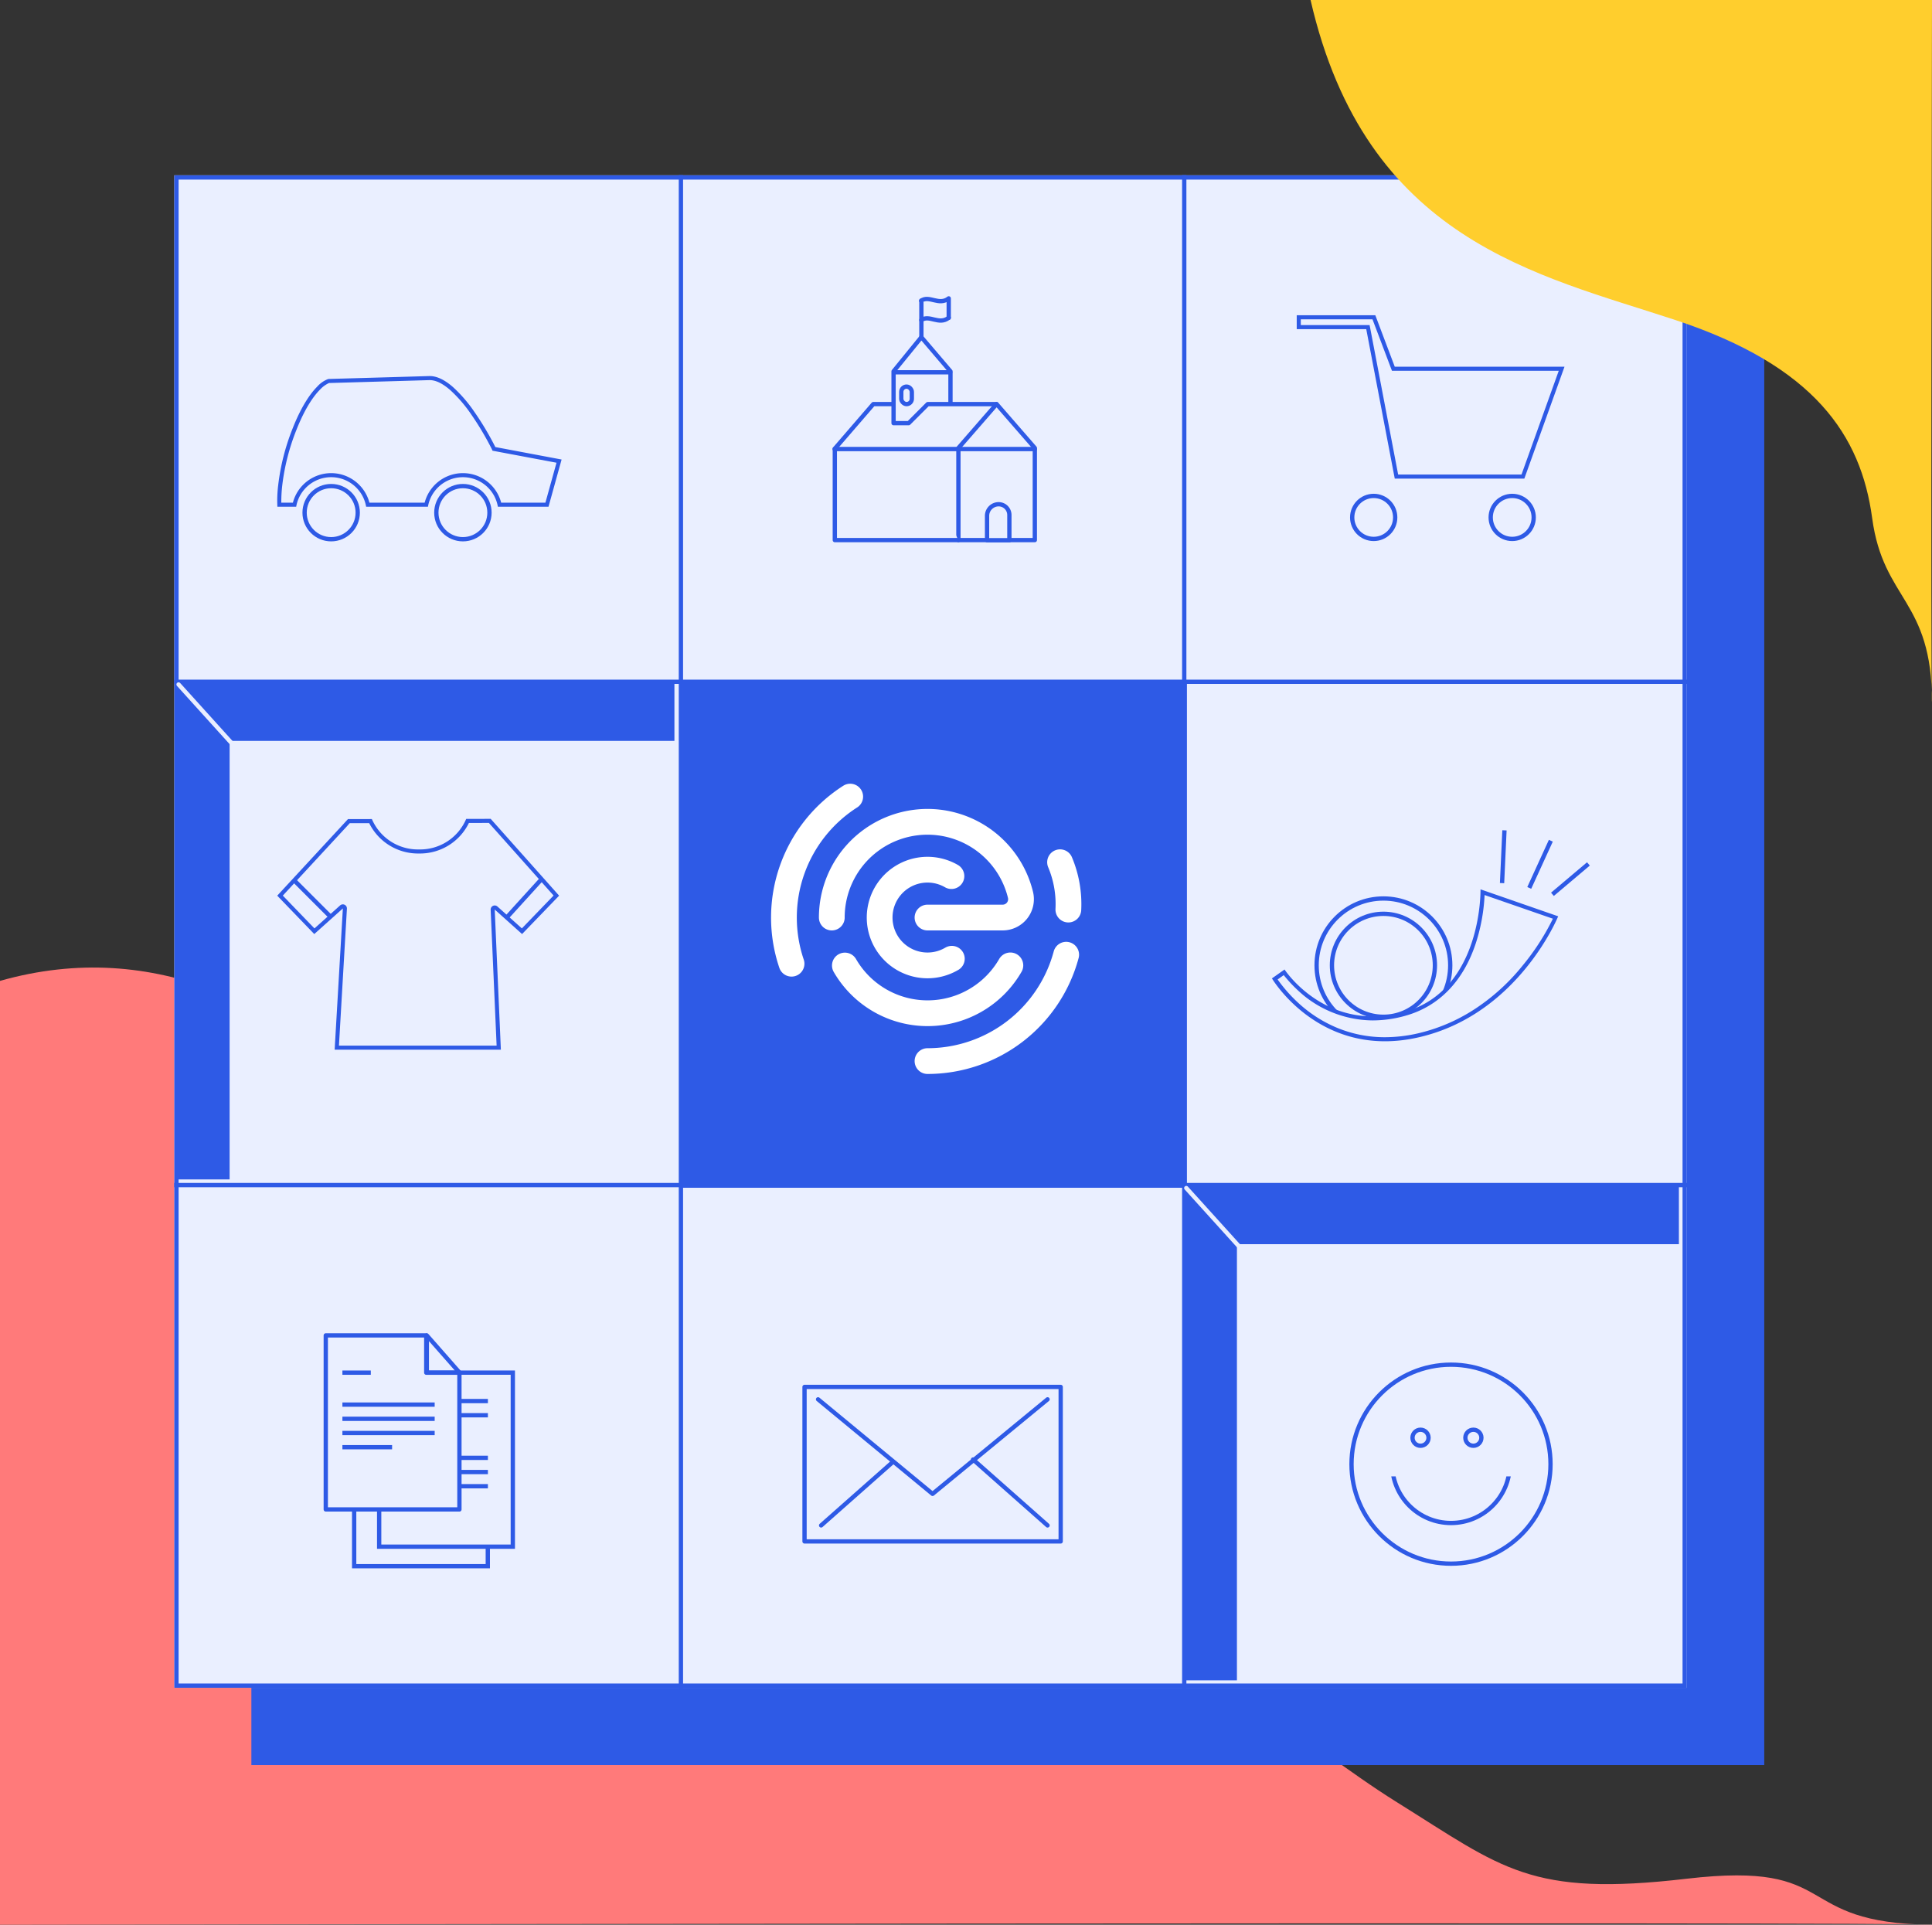<svg xmlns="http://www.w3.org/2000/svg" xmlns:xlink="http://www.w3.org/1999/xlink" width="450" height="448.325" viewBox="0 0 450 448.325">
  <rect x="0" y="0" width="450" height="448.325" fill="#333333" stroke="none"/>
  <defs>
    <clipPath id="clip-path">
      <rect id="Rectangle_1242" data-name="Rectangle 1242" width="31.252" height="13.258" fill="#fff" stroke="#707070" stroke-width="1"/>
    </clipPath>
  </defs>
  <g id="cetateni_f2_furnizori" data-name="cetateni f2 furnizori" transform="translate(-377.127 -1548.883)">
    <g id="Group_1200" data-name="Group 1200" transform="translate(377.127 1774.251)">
      <path id="Path_3530" data-name="Path 3530" d="M-6603.809,1916.181c72.384-20.593,123.795,66.152,160.013,113.1s38.259,51.909,86.731,51.215,54.151,11.736,78.711,27.048,30.887,22.033,67.4,17.765,23.962,10.4,57.14,10.723c.647-.747-450,0-450,0Z" transform="translate(6603.809 -1913.074)" fill="#ff7a7a"/>
    </g>
    <g id="Rectangle_1241" data-name="Rectangle 1241" transform="translate(435.722 1607.708)" fill="#2e5ae6" stroke="#2e5ae6" stroke-width="1">
      <rect width="352.296" height="352.296" stroke="none"/>
      <rect x="0.5" y="0.5" width="351.296" height="351.296" fill="none"/>
    </g>
    <g id="Rectangle_1237" data-name="Rectangle 1237" transform="translate(417.728 1589.714)" fill="#eaefff" stroke="#2e5ae6" stroke-width="1">
      <rect width="352.296" height="352.296" stroke="none"/>
      <rect x="0.5" y="0.5" width="351.296" height="351.296" fill="none"/>
    </g>
    <line id="Line_215" data-name="Line 215" y2="352.497" transform="translate(652.961 1589.66)" fill="none" stroke="#2e5ae6" stroke-width="1"/>
    <line id="Line_216" data-name="Line 216" y2="352.497" transform="translate(535.725 1589.66)" fill="none" stroke="#2e5ae6" stroke-width="1"/>
    <line id="Line_219" data-name="Line 219" y2="352.497" transform="translate(770.198 1824.92) rotate(90)" fill="none" stroke="#2e5ae6" stroke-width="1"/>
    <line id="Line_220" data-name="Line 220" y2="352.497" transform="translate(770.198 1707.684) rotate(90)" fill="none" stroke="#2e5ae6" stroke-width="1"/>
    <g id="Rectangle_1238" data-name="Rectangle 1238" transform="translate(536.107 1708.093)" fill="#2e5ae6" stroke="#2e5ae6" stroke-width="1">
      <rect width="117.432" height="117.432" stroke="none"/>
      <rect x="0.5" y="0.5" width="116.432" height="116.432" fill="none"/>
    </g>
    <g id="Favicon" transform="translate(559.718 1734.432)">
      <path id="Path_2467" data-name="Path 2467" d="M128.474,54.811a22.292,22.292,0,0,1,43.935-5.344,4.274,4.274,0,0,1-4.115,5.344H150.765" transform="translate(-117.323 -26.642)" fill="none" stroke="#fff" stroke-linecap="round" stroke-miterlimit="10" stroke-width="6"/>
      <path id="Path_2468" data-name="Path 2468" d="M169.752,62.52a22.251,22.251,0,0,1-38.544.03" transform="translate(-117.01 -23.206)" fill="none" stroke="#fff" stroke-linecap="round" stroke-miterlimit="10" stroke-width="6"/>
      <g id="Group_967" data-name="Group 967" transform="translate(0 0)">
        <path id="Path_2469" data-name="Path 2469" d="M155.287,63.266a11.147,11.147,0,1,1-.095-19.253" transform="translate(-116.178 -25.497)" fill="none" stroke="#fff" stroke-linecap="round" stroke-miterlimit="10" stroke-width="6"/>
        <path id="Path_2476" data-name="Path 2476" d="M148.474,85.066a33.45,33.45,0,0,0,32.3-24.777" transform="translate(-115.031 -23.462)" fill="none" stroke="#fff" stroke-linecap="round" stroke-miterlimit="10" stroke-width="6"/>
        <path id="Path_2490" data-name="Path 2490" d="M0,10.223A25.167,25.167,0,0,0,4.564,0" transform="matrix(0.829, -0.559, 0.559, 0.829, 60.533, 17.837)" fill="none" stroke="#fff" stroke-linecap="round" stroke-miterlimit="10" stroke-width="6"/>
        <path id="Path_2491" data-name="Path 2491" d="M120.245,69.245a33.445,33.445,0,0,1,13.663-38.923" transform="translate(-118.47 -30.322)" fill="none" stroke="#fff" stroke-linecap="round" stroke-miterlimit="10" stroke-width="6"/>
      </g>
    </g>
    <g id="Group_1164" data-name="Group 1164" transform="translate(679.162 1622.308)">
      <g id="Path_3438" data-name="Path 3438" transform="translate(0 0)">
        <path id="Path_3470" data-name="Path 3470" d="M-9584.951,2081.645h-29.461l-6.563-34.434-.076-.379h-16.108v-2.282h17.5l4.413,11.667.113.313h39.2Z" transform="translate(9637.634 -2044.067)" fill="#eaefff"/>
        <path id="Path_3471" data-name="Path 3471" d="M-9636.714,2044.987v1.345h16.024l.151.767,6.5,34.046h28.732l8.675-24.168h-38.848l-.236-.615-4.3-11.374h-16.7m-.946-.947h18.306l4.527,11.989h39.538l-9.356,26.063h-30.182l-6.639-34.813h-16.194Z" transform="translate(9637.66 -2044.04)" fill="#2e5ae6"/>
      </g>
      <g id="Ellipse_120" data-name="Ellipse 120" transform="translate(44.677 41.587)" fill="#eaefff" stroke="#2e5ae6" stroke-width="1">
        <circle cx="5.508" cy="5.508" r="5.508" stroke="none"/>
        <circle cx="5.508" cy="5.508" r="5.008" fill="none"/>
      </g>
      <g id="Ellipse_121" data-name="Ellipse 121" transform="translate(12.418 41.587)" fill="#eaefff" stroke="#2e5ae6" stroke-width="1">
        <circle cx="5.508" cy="5.508" r="5.508" stroke="none"/>
        <circle cx="5.508" cy="5.508" r="5.008" fill="none"/>
      </g>
    </g>
    <g id="Group_1166" data-name="Group 1166" transform="translate(441.699 1636.476)">
      <g id="Subtraction_10" data-name="Subtraction 10" transform="translate(0 0)">
        <path id="Path_3472" data-name="Path 3472" d="M34.738,29.988H21.127a8.738,8.738,0,0,0-17.075,0H.512A32.42,32.42,0,0,1,.73,25.405,51.39,51.39,0,0,1,4.035,12.448c2.133-5.415,4.239-8.214,5.63-9.608A6.569,6.569,0,0,1,12,1.178C13.117,1.146,28.568.71,35.433.5l.127,0c1.524,0,3.244.83,5.112,2.466a32.147,32.147,0,0,1,4.837,5.6,66.929,66.929,0,0,1,4.9,8.2l.1.215.235.045,14.928,2.811L62.853,29.987H51.812a8.737,8.737,0,0,0-17.074,0Z" transform="translate(-0.026 -0.026)" fill="#eaefff"/>
        <path id="Path_3473" data-name="Path 3473" d="M34.337,29.488a9.212,9.212,0,0,1,17.822,0H62.466l2.584-9.3-14.9-2.8-.2-.432A67.21,67.21,0,0,0,45.1,8.814,31.682,31.682,0,0,0,40.333,3.3C38.554,1.737,36.939.947,35.533.947l-.112,0c-6.739.2-21.752.628-23.355.674A6.508,6.508,0,0,0,9.974,3.147C8.615,4.51,6.553,7.255,4.449,12.595A50.91,50.91,0,0,0,1.174,25.432a33.585,33.585,0,0,0-.225,4.056h2.7a9.213,9.213,0,0,1,17.823,0H34.337m.765.947H20.709a8.263,8.263,0,0,0-16.293,0H.035v-.007a29.84,29.84,0,0,1,.2-5.1A51.854,51.854,0,0,1,3.568,12.248C5.731,6.758,7.881,3.9,9.3,2.479a6.424,6.424,0,0,1,2.6-1.8C12.052.675,28.268.218,35.392,0l.141,0C37.175,0,39,.869,40.957,2.584a32.61,32.61,0,0,1,4.912,5.684A67.7,67.7,0,0,1,50.8,16.536l15.434,2.906L63.186,30.434H51.394a8.263,8.263,0,0,0-16.292,0Z" transform="translate(0 0)" fill="#2e5ae6"/>
      </g>
      <g id="Ellipse_122" data-name="Ellipse 122" transform="translate(5.874 25.13)" fill="#eaefff" stroke="#2e5ae6" stroke-width="1">
        <circle cx="6.688" cy="6.688" r="6.688" stroke="none"/>
        <circle cx="6.688" cy="6.688" r="6.188" fill="none"/>
      </g>
      <g id="Ellipse_123" data-name="Ellipse 123" transform="translate(36.56 25.13)" fill="#eaefff" stroke="#2e5ae6" stroke-width="1">
        <circle cx="6.688" cy="6.688" r="6.688" stroke="none"/>
        <circle cx="6.688" cy="6.688" r="6.188" fill="none"/>
      </g>
    </g>
    <g id="Group_1167" data-name="Group 1167" transform="translate(441.699 1739.614)">
      <g id="Union_12" data-name="Union 12" transform="translate(0 0)">
        <path id="Path_3474" data-name="Path 3474" d="M51.634,53.316H13.913l1.885-32.4.067-1.147-.856.767L8.686,26.2l-8-8.293L16.725.561l5.04-.01A12.172,12.172,0,0,0,33.058,7.623,12.159,12.159,0,0,0,44.371.51L49.545.5l15.5,17.4-8.006,8.3L51.01,20.8l-.839-.752.049,1.125Z" transform="translate(-0.036 -0.027)" fill="#eaefff"/>
        <path id="Path_3475" data-name="Path 3475" d="M51.1,52.816,49.712,21.164a.947.947,0,0,1,1.578-.747l5.691,5.1,7.385-7.654L49.3.948,44.645.957A12.674,12.674,0,0,1,33.022,8.07,12.689,12.689,0,0,1,21.42,1L16.9,1.008,1.3,17.877l7.371,7.642,5.983-5.362a.947.947,0,0,1,1.577.76l-1.856,31.9H51.1m.99.947H13.374l1.914-32.9L8.626,26.833,0,17.89,16.525.013V.061L22.046.05A11.652,11.652,0,0,0,33.022,7.123,11.642,11.642,0,0,0,44.015.011L49.732,0V.012L65.656,17.89l-8.628,8.943-6.37-5.711Z" transform="translate(0 0)" fill="#2e5ae6"/>
      </g>
      <line id="Line_221" data-name="Line 221" x2="8.655" y2="8.655" transform="translate(3.907 14.292)" fill="none" stroke="#2e5ae6" stroke-width="1"/>
      <line id="Line_222" data-name="Line 222" x1="7.868" y2="8.655" transform="translate(53.477 14.292)" fill="none" stroke="#2e5ae6" stroke-width="1"/>
    </g>
    <g id="Group_1168" data-name="Group 1168" transform="translate(453.006 1859.93)">
      <path id="Path_3444" data-name="Path 3444" d="M-13902.51,1714.08h-23.405v40.539h31.128V1714.08Z" transform="translate(13932.527 -1700.856)" fill="#eaefff" stroke="#2e5ae6" stroke-width="1"/>
      <path id="Path_3445" data-name="Path 3445" d="M-13902.51,1714.08h-23.405v40.539h31.128V1714.08Z" transform="translate(13938.352 -1705.407)" fill="#eaefff" stroke="#2e5ae6" stroke-width="1"/>
      <path id="Path_3446" data-name="Path 3446" d="M7.885,8.468.262-.2V8.468Z" transform="translate(23.274 0.209)" fill="#eaefff" stroke="#2e5ae6" stroke-linecap="round" stroke-linejoin="round" stroke-width="1"/>
      <path id="Path_3443" data-name="Path 3443" d="M-13902.51,1714.08h-23.405v40.539h31.128v-31.852h-7.723Z" transform="translate(13925.915 -1714.08)" fill="#eaefff" stroke="#2e5ae6" stroke-linecap="round" stroke-linejoin="round" stroke-width="1"/>
      <line id="Line_223" data-name="Line 223" x2="6.612" transform="translate(31.151 15.295)" fill="none" stroke="#2e5ae6" stroke-width="1"/>
      <line id="Line_224" data-name="Line 224" x2="6.612" transform="translate(31.151 18.601)" fill="none" stroke="#2e5ae6" stroke-width="1"/>
      <line id="Line_228" data-name="Line 228" x2="6.612" transform="translate(3.875 8.677)" fill="none" stroke="#2e5ae6" stroke-width="1"/>
      <line id="Line_229" data-name="Line 229" x2="21.49" transform="translate(3.875 16.121)" fill="none" stroke="#2e5ae6" stroke-width="1"/>
      <line id="Line_230" data-name="Line 230" x2="21.49" transform="translate(3.875 19.427)" fill="none" stroke="#2e5ae6" stroke-width="1"/>
      <line id="Line_231" data-name="Line 231" x2="21.49" transform="translate(3.875 22.734)" fill="none" stroke="#2e5ae6" stroke-width="1"/>
      <line id="Line_232" data-name="Line 232" x2="11.572" transform="translate(3.875 26.041)" fill="none" stroke="#2e5ae6" stroke-width="1"/>
      <line id="Line_225" data-name="Line 225" x2="6.612" transform="translate(31.151 28.52)" fill="none" stroke="#2e5ae6" stroke-width="1"/>
      <line id="Line_226" data-name="Line 226" x2="6.612" transform="translate(31.151 31.826)" fill="none" stroke="#2e5ae6" stroke-width="1"/>
      <line id="Line_227" data-name="Line 227" x2="6.612" transform="translate(31.151 35.132)" fill="none" stroke="#2e5ae6" stroke-width="1"/>
    </g>
    <g id="Group_1169" data-name="Group 1169" transform="translate(564.519 1871.93)">
      <rect id="Rectangle_1239" data-name="Rectangle 1239" width="59.663" height="35.987" transform="translate(0 0)" fill="#eaefff" stroke="#2e5ae6" stroke-linecap="round" stroke-linejoin="round" stroke-width="1"/>
      <path id="Path_3448" data-name="Path 3448" d="M-10563.9,1770.31l26.668,22.019,26.785-22.019" transform="translate(10567.051 -1767.418)" fill="#eaefff" stroke="#2e5ae6" stroke-linecap="round" stroke-linejoin="round" stroke-width="1"/>
      <path id="Path_3449" data-name="Path 3449" d="M-10563,1800.286l16.662-14.737" transform="translate(10566.863 -1768.026)" fill="#eaefff" stroke="#2e5ae6" stroke-linecap="round" stroke-linejoin="round" stroke-width="1"/>
      <path id="Path_3450" data-name="Path 3450" d="M-10545.671,1800.9l-17.352-15.349" transform="translate(10602.274 -1768.638)" fill="#eaefff" stroke="#2e5ae6" stroke-linecap="round" stroke-linejoin="round" stroke-width="1"/>
    </g>
    <g id="features-ilustratie_autoritati" data-name="features-ilustratie autoritati" transform="translate(571.525 1618.382)">
      <path id="Path_2539" data-name="Path 2539" d="M0-26,8.9-36.229,17.8-26v21.45H0Z" transform="translate(28.833 60.852)" fill="#eaefff" stroke="#2e5ae6" stroke-linecap="round" stroke-linejoin="round" stroke-width="1"/>
      <path id="Path_2541" data-name="Path 2541" d="M-15089.156,1779h-4.553l-8.961,10.378v21.3h28.771" transform="translate(15102.718 -1754.373)" fill="#eaefff" stroke="#2e5ae6" stroke-linecap="round" stroke-linejoin="round" stroke-width="1"/>
      <path id="Path_2542" data-name="Path 2542" d="M-15033.041,1742.488h-16l-4.436,4.437h-3.52v-12.07l6.475-7.955,6.779,7.955v7.627" transform="translate(15070.729 -1717.859)" fill="#eaefff" stroke="#2e5ae6" stroke-linecap="round" stroke-linejoin="round" stroke-width="1"/>
      <rect id="Rectangle_1050" data-name="Rectangle 1050" width="2.46" height="4.076" rx="1.23" transform="translate(15.527 20.551)" fill="#eaefff" stroke="#2e5ae6" stroke-linecap="round" stroke-linejoin="round" stroke-width="1"/>
      <line id="Line_130" data-name="Line 130" y1="8.415" transform="translate(20.21 0.518)" fill="none" stroke="#2e5ae6" stroke-linecap="round" stroke-width="1"/>
      <path id="Path_2543" data-name="Path 2543" d="M-15035.5,1656.839c1.895-1.347,4.15,1.238,6.425-.547v4.533" transform="translate(15055.654 -1656.293)" fill="#eaefff" stroke="#2e5ae6" stroke-linecap="round" stroke-linejoin="round" stroke-width="1"/>
      <path id="Path_2544" data-name="Path 2544" d="M-15035.5,1656.839c1.88-1.347,4.122,1.238,6.381-.547" transform="translate(15055.697 -1651.782)" fill="#eaefff" stroke="#2e5ae6" stroke-linecap="round" stroke-width="1"/>
      <path id="Rectangle_1063" data-name="Rectangle 1063" d="M2.7,0h0A2.5,2.5,0,0,1,5.2,2.5V8.377H0V2.7A2.7,2.7,0,0,1,2.7,0Z" transform="translate(35.505 47.954)" fill="#eaefff" stroke="#2e5ae6" stroke-linecap="round" stroke-linejoin="round" stroke-width="1"/>
      <line id="Line_146" data-name="Line 146" x2="46.63" transform="translate(0 35.094)" fill="none" stroke="#2e5ae6" stroke-linecap="round" stroke-width="1"/>
      <line id="Line_147" data-name="Line 147" x2="13.017" transform="translate(13.904 17.217)" fill="none" stroke="#2e5ae6" stroke-linecap="round" stroke-width="1"/>
    </g>
    <g id="Group_1171" data-name="Group 1171" transform="translate(673.386 1742.29)">
      <g id="Ellipse_128" data-name="Ellipse 128" transform="translate(9.907 15.373)" fill="#eaefff" stroke="#2e5ae6" stroke-width="1">
        <circle cx="16.061" cy="16.061" r="16.061" stroke="none"/>
        <circle cx="16.061" cy="16.061" r="15.561" fill="none"/>
      </g>
      <g id="Ellipse_127" data-name="Ellipse 127" transform="translate(13.476 18.943)" fill="#eaefff" stroke="#2e5ae6" stroke-width="1">
        <circle cx="12.491" cy="12.491" r="12.491" stroke="none"/>
        <circle cx="12.491" cy="12.491" r="11.991" fill="none"/>
      </g>
      <line id="Line_233" data-name="Line 233" y1="7.077" x2="8.381" transform="translate(65.333 7.822)" fill="none" stroke="#2e5ae6" stroke-width="1"/>
      <line id="Line_234" data-name="Line 234" y1="10.989" x2="5.029" transform="translate(59.932 2.422)" fill="none" stroke="#2e5ae6" stroke-width="1"/>
      <line id="Line_235" data-name="Line 235" y1="12.292" x2="0.559" transform="translate(53.599)" fill="none" stroke="#2e5ae6" stroke-width="1"/>
      <g id="Path_3451" data-name="Path 3451" transform="translate(0 13.737)">
        <path id="Path_3476" data-name="Path 3476" d="M-10185.735,1707.224h0a29.307,29.307,0,0,1-11.364-2.254,32.972,32.972,0,0,1-8.146-4.962,34.124,34.124,0,0,1-6.155-6.828l2.179-1.544a30.86,30.86,0,0,0,5.019,5.171,25.145,25.145,0,0,0,15.626,5.559,28.083,28.083,0,0,0,7.481-1.061c7.576-2.121,13.164-7.813,16-16.478a39.7,39.7,0,0,0,2.084-11.857l17.047,5.9a55.4,55.4,0,0,1-7.293,11.525,51.536,51.536,0,0,1-10.038,9.328,41.207,41.207,0,0,1-14.585,6.573A34.885,34.885,0,0,1-10185.735,1707.224Z" transform="translate(10212.063 -1672.307)" fill="#eaefff"/>
        <path id="Path_3477" data-name="Path 3477" d="M-10162.57,1673.6a42.672,42.672,0,0,1-2.084,11.345c-2.936,8.817-8.617,14.622-16.384,16.781a28.042,28.042,0,0,1-7.576,1.08,25.763,25.763,0,0,1-15.909-5.663,33.247,33.247,0,0,1-4.831-4.887l-1.42,1.013a34.671,34.671,0,0,0,5.871,6.393,30.68,30.68,0,0,0,7.956,4.858,29.017,29.017,0,0,0,11.175,2.2,34.6,34.6,0,0,0,7.766-.919,41.227,41.227,0,0,0,14.394-6.487,48.014,48.014,0,0,0,9.85-9.224,55.251,55.251,0,0,0,7.1-10.976l-15.91-5.512m-.947-1.326,18.088,6.279s-9.28,22.833-32.389,28.165c-23.013,5.341-34.282-13.7-34.282-13.7l2.936-2.074s7.1,10.919,20.551,10.919a27.781,27.781,0,0,0,7.387-1.042C-10163.044,1695.747-10163.518,1672.27-10163.518,1672.27Z" transform="translate(10212.101 -1672.27)" fill="#2e5ae6"/>
      </g>
    </g>
    <g id="Group_1178" data-name="Group 1178" transform="translate(691.421 1866.248)">
      <g id="Ellipse_132" data-name="Ellipse 132" fill="#eaefff" stroke="#2e5ae6" stroke-width="1">
        <circle cx="23.676" cy="23.676" r="23.676" stroke="none"/>
        <circle cx="23.676" cy="23.676" r="23.176" fill="none"/>
      </g>
      <g id="Mask_Group_26" data-name="Mask Group 26" transform="translate(8.523 26.517)" clip-path="url(#clip-path)">
        <g id="Ellipse_135" data-name="Ellipse 135" transform="translate(0.947 -17.047)" fill="#eaefff" stroke="#2e5ae6" stroke-width="1">
          <circle cx="14.205" cy="14.205" r="14.205" stroke="none"/>
          <circle cx="14.205" cy="14.205" r="13.705" fill="none"/>
        </g>
      </g>
      <g id="Ellipse_133" data-name="Ellipse 133" transform="translate(14.205 15.153)" fill="#eaefff" stroke="#2e5ae6" stroke-width="1">
        <circle cx="2.368" cy="2.368" r="2.368" stroke="none"/>
        <circle cx="2.368" cy="2.368" r="1.868" fill="none"/>
      </g>
      <g id="Ellipse_136" data-name="Ellipse 136" transform="translate(26.517 15.153)" fill="#eaefff" stroke="#2e5ae6" stroke-width="1">
        <circle cx="2.368" cy="2.368" r="2.368" stroke="none"/>
        <circle cx="2.368" cy="2.368" r="1.868" fill="none"/>
      </g>
    </g>
    <g id="Group_1179" data-name="Group 1179" transform="translate(418.581 1707.904)">
      <g id="Path_3458" data-name="Path 3458" transform="translate(0 0)">
        <path id="Path_3478" data-name="Path 3478" d="M-10550.521,1844.052h-11.079V1729.3h114.686v12.6h-103.606v102.147Z" transform="translate(10562.073 -1728.827)" fill="#2e5ae6"/>
        <path id="Path_3479" data-name="Path 3479" d="M-10561.152,1729.747v113.8h10.132V1741.4h103.606v-11.658h-113.738m-.947-.947h115.632v13.552h-103.605V1844.5h-12.026Z" transform="translate(10562.1 -1728.8)" fill="#2e5ae6"/>
      </g>
      <path id="Path_3459" data-name="Path 3459" d="M.547-.27l13.3,14.715" transform="translate(-0.408 0.677)" fill="none" stroke="#eaefff" stroke-linecap="round" stroke-width="1"/>
    </g>
    <g id="Group_1180" data-name="Group 1180" transform="translate(653.298 1825.204)">
      <g id="Path_3458-2" data-name="Path 3458" transform="translate(0)">
        <path id="Path_3480" data-name="Path 3480" d="M-10550.614,1843.427h-10.985V1729.3h113.928v12.529h-102.942v101.6Z" transform="translate(10562.073 -1728.827)" fill="#2e5ae6"/>
        <path id="Path_3481" data-name="Path 3481" d="M-10561.152,1729.747v113.18h10.038v-101.6h102.942v-11.582h-112.98m-.947-.947h114.875v13.476h-102.942v101.6h-11.933Z" transform="translate(10562.1 -1728.8)" fill="#2e5ae6"/>
      </g>
      <path id="Path_3459-2" data-name="Path 3459" d="M.547-.27,13.779,14.365" transform="translate(-0.409 0.675)" fill="none" stroke="#eaefff" stroke-linecap="round" stroke-width="1"/>
    </g>
    <path id="Path_3531" data-name="Path 3531" d="M-6599.926,1710.439c12.886,56.057,52.62,63.861,84.989,74.545s43.222,26.856,45.821,46.137,13.938,18.875,13.938,42.907c-.34.17,0-163.589,0-163.589Z" transform="translate(7282.306 -161.556)" fill="#ffce2d"/>
  </g>
</svg>
